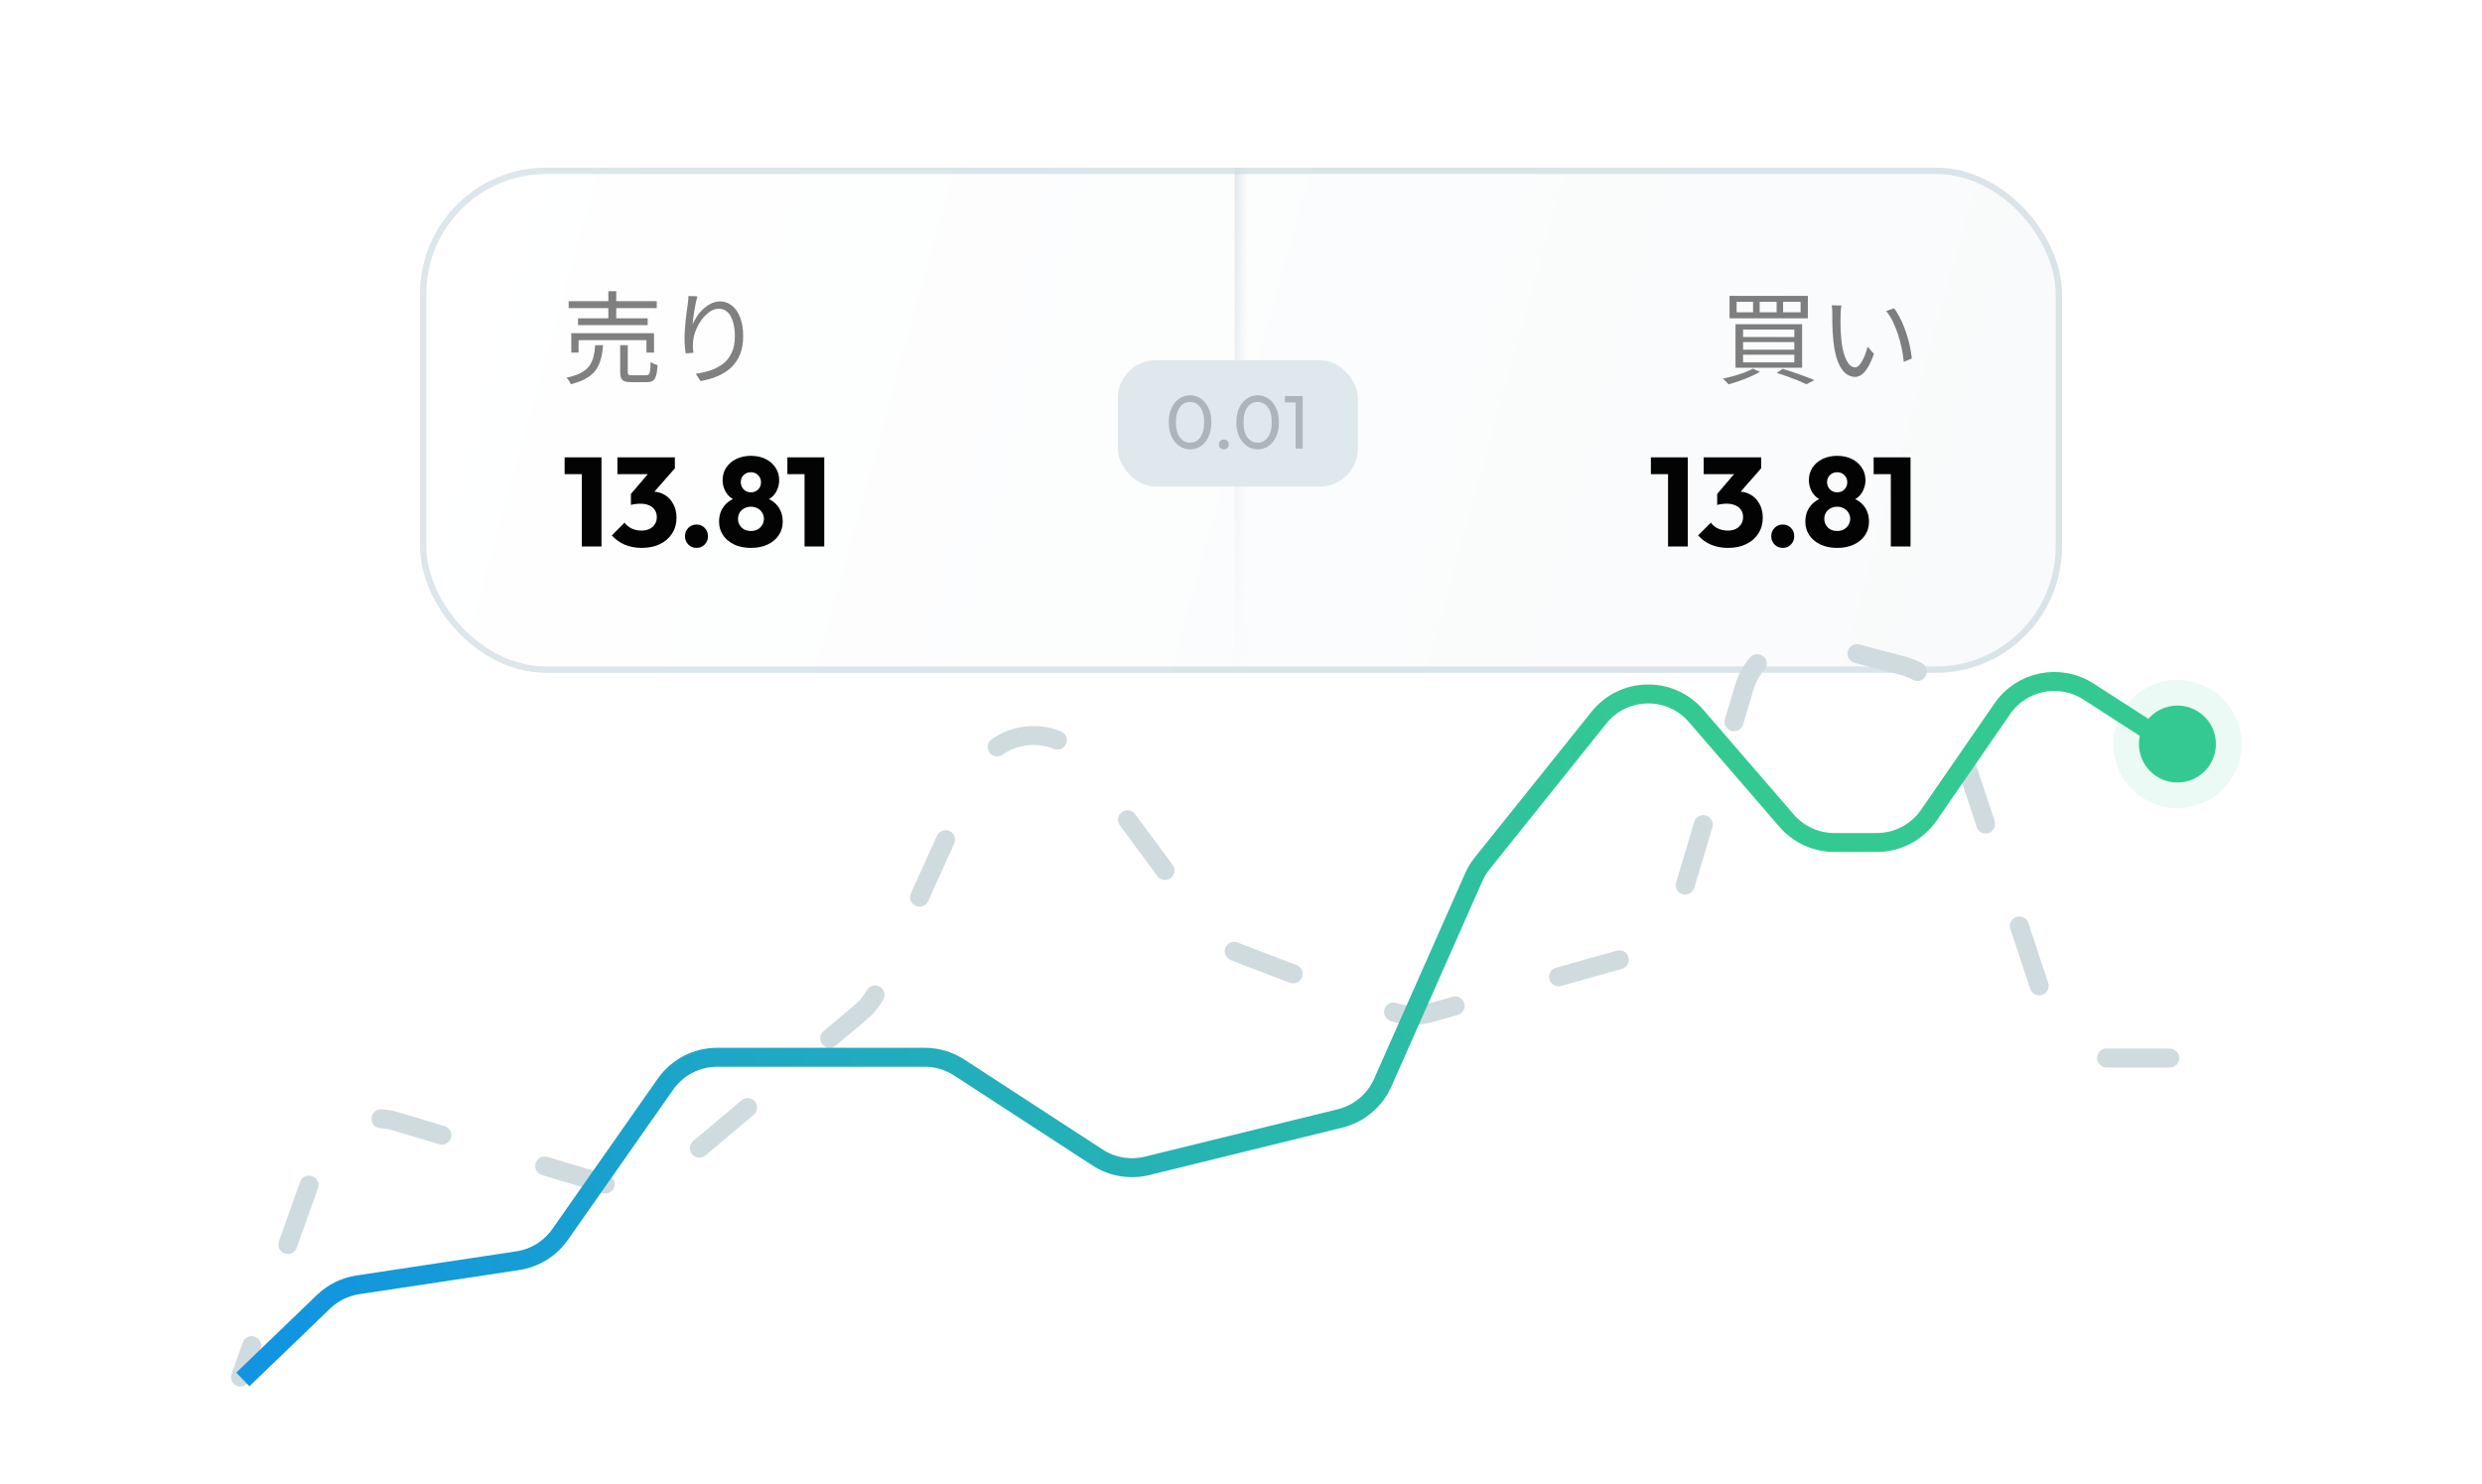 <svg width="393" height="235" viewBox="0 0 393 235" fill="none" xmlns="http://www.w3.org/2000/svg">
<g filter="url(#filter0_dd_7726_53213)">
<g clip-path="url(#clip0_7726_53213)">
<rect x="66.5" y="16.547" width="260" height="80" rx="20" fill="url(#paint0_linear_7726_53213)"/>
<mask id="path-3-inside-1_7726_53213" fill="white">
<path d="M66.5 16.547H196.5V96.547H66.5V16.547Z"/>
</mask>
<path d="M196.5 16.547H195.5V96.547H196.5H197.5V16.547H196.5Z" fill="url(#paint1_linear_7726_53213)" mask="url(#path-3-inside-1_7726_53213)"/>
<path opacity="0.5" d="M90.04 37.691H103.992V38.795H90.04V37.691ZM91.528 40.411H102.552V41.483H91.528V40.411ZM90.456 42.763H103.56V45.835H102.36V43.867H91.608V45.835H90.456V42.763ZM96.328 36.107H97.576V40.971H96.328V36.107ZM98.2 44.667H99.4V48.907C99.4 49.131 99.443 49.275 99.528 49.339C99.624 49.403 99.832 49.435 100.152 49.435C100.227 49.435 100.36 49.435 100.552 49.435C100.744 49.435 100.952 49.435 101.176 49.435C101.411 49.435 101.629 49.435 101.832 49.435C102.045 49.435 102.195 49.435 102.28 49.435C102.472 49.435 102.616 49.387 102.712 49.291C102.819 49.195 102.893 48.998 102.936 48.699C102.979 48.401 103.005 47.947 103.016 47.339C103.112 47.403 103.224 47.467 103.352 47.531C103.48 47.595 103.613 47.654 103.752 47.707C103.891 47.75 104.013 47.787 104.12 47.819C104.077 48.545 103.997 49.105 103.88 49.499C103.773 49.894 103.603 50.161 103.368 50.299C103.133 50.449 102.808 50.523 102.392 50.523C102.307 50.523 102.152 50.523 101.928 50.523C101.704 50.523 101.459 50.523 101.192 50.523C100.925 50.523 100.685 50.523 100.472 50.523C100.259 50.523 100.115 50.523 100.04 50.523C99.549 50.523 99.171 50.475 98.904 50.379C98.648 50.294 98.467 50.134 98.36 49.899C98.253 49.665 98.2 49.339 98.2 48.923V44.667ZM94.248 44.667H95.496C95.421 45.489 95.299 46.23 95.128 46.891C94.957 47.542 94.691 48.118 94.328 48.619C93.965 49.121 93.464 49.553 92.824 49.915C92.195 50.289 91.379 50.598 90.376 50.843C90.344 50.737 90.291 50.619 90.216 50.491C90.141 50.363 90.056 50.235 89.96 50.107C89.875 49.99 89.789 49.894 89.704 49.819C90.621 49.617 91.368 49.366 91.944 49.067C92.52 48.769 92.963 48.411 93.272 47.995C93.592 47.569 93.821 47.083 93.96 46.539C94.099 45.985 94.195 45.361 94.248 44.667ZM110.424 36.923C110.339 37.222 110.253 37.569 110.168 37.963C110.093 38.347 110.019 38.753 109.944 39.179C109.88 39.595 109.821 39.995 109.768 40.379C109.725 40.763 109.693 41.094 109.672 41.371C109.843 40.966 110.067 40.55 110.344 40.123C110.621 39.697 110.952 39.307 111.336 38.955C111.72 38.593 112.136 38.299 112.584 38.075C113.043 37.851 113.523 37.739 114.024 37.739C114.739 37.739 115.368 37.963 115.912 38.411C116.467 38.859 116.899 39.494 117.208 40.315C117.517 41.137 117.672 42.107 117.672 43.227C117.672 44.337 117.507 45.302 117.176 46.123C116.845 46.934 116.381 47.622 115.784 48.187C115.187 48.753 114.472 49.211 113.64 49.563C112.819 49.915 111.912 50.177 110.92 50.347L110.168 49.195C111.032 49.067 111.837 48.875 112.584 48.619C113.341 48.353 114.003 47.995 114.568 47.547C115.133 47.089 115.571 46.507 115.88 45.803C116.2 45.099 116.36 44.246 116.36 43.243C116.36 42.401 116.264 41.654 116.072 41.003C115.88 40.342 115.597 39.825 115.224 39.451C114.851 39.078 114.381 38.891 113.816 38.891C113.315 38.891 112.835 39.051 112.376 39.371C111.917 39.691 111.496 40.107 111.112 40.619C110.739 41.121 110.435 41.665 110.2 42.251C109.965 42.827 109.821 43.377 109.768 43.899C109.725 44.209 109.704 44.513 109.704 44.811C109.715 45.11 109.747 45.462 109.8 45.867L108.568 45.963C108.525 45.665 108.483 45.297 108.44 44.859C108.408 44.422 108.392 43.942 108.392 43.419C108.392 43.046 108.408 42.63 108.44 42.171C108.483 41.702 108.525 41.233 108.568 40.763C108.621 40.283 108.675 39.825 108.728 39.387C108.792 38.95 108.845 38.571 108.888 38.251C108.92 38.006 108.947 37.771 108.968 37.547C108.989 37.313 109.005 37.089 109.016 36.875L110.424 36.923Z" fill="#030303"/>
<path d="M92.12 76.547V62.427H95.24V76.547H92.12ZM89.4 65.087V62.427H95.04V65.087H89.4ZM101.619 76.767C100.645 76.767 99.752 76.601 98.939 76.267C98.125 75.921 97.439 75.427 96.879 74.787L98.899 72.767C99.152 73.141 99.519 73.447 99.999 73.687C100.492 73.914 101.012 74.027 101.559 74.027C102.052 74.027 102.479 73.941 102.839 73.767C103.199 73.594 103.479 73.347 103.679 73.027C103.892 72.707 103.999 72.327 103.999 71.887C103.999 71.447 103.892 71.074 103.679 70.767C103.479 70.447 103.179 70.201 102.779 70.027C102.392 69.854 101.925 69.767 101.379 69.767C101.125 69.767 100.859 69.787 100.579 69.827C100.312 69.854 100.085 69.901 99.899 69.967L101.279 68.227C101.652 68.121 102.005 68.034 102.339 67.967C102.685 67.887 103.005 67.847 103.299 67.847C104.019 67.847 104.665 68.021 105.239 68.367C105.812 68.701 106.265 69.181 106.599 69.807C106.945 70.421 107.119 71.154 107.119 72.007C107.119 72.941 106.885 73.767 106.419 74.487C105.965 75.207 105.325 75.767 104.499 76.167C103.685 76.567 102.725 76.767 101.619 76.767ZM99.899 69.967V68.227L103.339 64.187L106.859 64.167L103.279 68.247L99.899 69.967ZM97.759 65.087V62.427H106.859V64.167L104.399 65.087H97.759ZM110.281 76.767C109.761 76.767 109.328 76.587 108.981 76.227C108.635 75.867 108.461 75.434 108.461 74.927C108.461 74.394 108.635 73.954 108.981 73.607C109.328 73.247 109.761 73.067 110.281 73.067C110.815 73.067 111.248 73.247 111.581 73.607C111.928 73.954 112.101 74.394 112.101 74.927C112.101 75.434 111.928 75.867 111.581 76.227C111.248 76.587 110.815 76.767 110.281 76.767ZM118.897 76.767C117.884 76.767 116.997 76.587 116.237 76.227C115.491 75.867 114.904 75.374 114.477 74.747C114.064 74.121 113.857 73.407 113.857 72.607C113.857 71.941 113.984 71.341 114.237 70.807C114.504 70.274 114.871 69.827 115.337 69.467C115.817 69.107 116.371 68.861 116.997 68.727L116.937 69.367C116.404 69.247 115.951 69.027 115.577 68.707C115.204 68.374 114.917 67.974 114.717 67.507C114.517 67.041 114.417 66.554 114.417 66.047C114.417 65.301 114.604 64.641 114.977 64.067C115.364 63.481 115.897 63.021 116.577 62.687C117.257 62.354 118.031 62.187 118.897 62.187C119.777 62.187 120.551 62.354 121.217 62.687C121.897 63.021 122.424 63.481 122.797 64.067C123.184 64.641 123.377 65.301 123.377 66.047C123.377 66.554 123.277 67.041 123.077 67.507C122.891 67.974 122.611 68.374 122.237 68.707C121.864 69.027 121.411 69.247 120.877 69.367L120.797 68.727C121.437 68.861 121.991 69.107 122.457 69.467C122.937 69.827 123.304 70.274 123.557 70.807C123.811 71.341 123.937 71.941 123.937 72.607C123.937 73.407 123.731 74.121 123.317 74.747C122.904 75.374 122.317 75.867 121.557 76.227C120.811 76.587 119.924 76.767 118.897 76.767ZM118.897 74.087C119.297 74.087 119.651 74.007 119.957 73.847C120.264 73.674 120.504 73.441 120.677 73.147C120.864 72.854 120.957 72.527 120.957 72.167C120.957 71.794 120.864 71.467 120.677 71.187C120.504 70.894 120.264 70.667 119.957 70.507C119.651 70.334 119.297 70.247 118.897 70.247C118.497 70.247 118.144 70.334 117.837 70.507C117.531 70.667 117.291 70.894 117.117 71.187C116.944 71.467 116.857 71.794 116.857 72.167C116.857 72.527 116.944 72.854 117.117 73.147C117.291 73.441 117.531 73.674 117.837 73.847C118.144 74.007 118.497 74.087 118.897 74.087ZM118.897 67.967C119.364 67.967 119.744 67.821 120.037 67.527C120.344 67.221 120.497 66.841 120.497 66.387C120.497 65.921 120.344 65.541 120.037 65.247C119.744 64.941 119.364 64.787 118.897 64.787C118.444 64.787 118.064 64.934 117.757 65.227C117.451 65.521 117.297 65.901 117.297 66.367C117.297 66.821 117.451 67.201 117.757 67.507C118.064 67.814 118.444 67.967 118.897 67.967ZM127.393 76.547V62.427H130.513V76.547H127.393ZM124.673 65.087V62.427H130.313V65.087H124.673Z" fill="#030303"/>
<path opacity="0.5" d="M282.336 37.803V39.451H285.104V37.803H282.336ZM278.624 37.803V39.451H281.312V37.803H278.624ZM274.976 37.803V39.451H277.584V37.803H274.976ZM273.856 36.859H286.256V40.411H273.856V36.859ZM276 44.171V45.371H284.112V44.171H276ZM276 46.171V47.387H284.112V46.171H276ZM276 42.187V43.371H284.112V42.187H276ZM274.8 41.339H285.344V48.235H274.8V41.339ZM281.344 49.067L282.272 48.411C282.891 48.593 283.504 48.79 284.112 49.003C284.731 49.217 285.312 49.425 285.856 49.627C286.411 49.83 286.885 50.022 287.28 50.203L286.032 50.859C285.68 50.689 285.253 50.497 284.752 50.283C284.251 50.081 283.707 49.873 283.12 49.659C282.544 49.446 281.952 49.249 281.344 49.067ZM277.568 48.379L278.672 48.891C278.235 49.147 277.728 49.398 277.152 49.643C276.587 49.899 276 50.129 275.392 50.331C274.795 50.545 274.224 50.726 273.68 50.875C273.627 50.79 273.547 50.689 273.44 50.571C273.333 50.465 273.221 50.353 273.104 50.235C272.987 50.129 272.885 50.038 272.8 49.963C273.355 49.846 273.925 49.707 274.512 49.547C275.099 49.377 275.659 49.195 276.192 49.003C276.725 48.801 277.184 48.593 277.568 48.379ZM291.568 38.379C291.547 38.507 291.525 38.667 291.504 38.859C291.493 39.051 291.477 39.243 291.456 39.435C291.445 39.627 291.44 39.793 291.44 39.931C291.429 40.262 291.424 40.641 291.424 41.067C291.435 41.483 291.445 41.921 291.456 42.379C291.477 42.827 291.509 43.275 291.552 43.723C291.637 44.609 291.781 45.387 291.984 46.059C292.187 46.721 292.432 47.238 292.72 47.611C293.019 47.985 293.355 48.171 293.728 48.171C293.931 48.171 294.128 48.081 294.32 47.899C294.512 47.707 294.693 47.457 294.864 47.147C295.045 46.827 295.205 46.475 295.344 46.091C295.493 45.697 295.616 45.302 295.712 44.907L296.72 46.043C296.4 46.95 296.075 47.67 295.744 48.203C295.424 48.726 295.093 49.105 294.752 49.339C294.421 49.574 294.075 49.691 293.712 49.691C293.211 49.691 292.725 49.51 292.256 49.147C291.787 48.774 291.381 48.177 291.04 47.355C290.699 46.523 290.453 45.419 290.304 44.043C290.251 43.574 290.208 43.067 290.176 42.523C290.155 41.979 290.139 41.462 290.128 40.971C290.128 40.481 290.128 40.081 290.128 39.771C290.128 39.59 290.123 39.355 290.112 39.067C290.101 38.779 290.069 38.539 290.016 38.347L291.568 38.379ZM299.904 38.827C300.192 39.19 300.464 39.617 300.72 40.107C300.987 40.587 301.227 41.105 301.44 41.659C301.664 42.203 301.861 42.769 302.032 43.355C302.213 43.942 302.357 44.529 302.464 45.115C302.581 45.691 302.667 46.246 302.72 46.779L301.44 47.307C301.376 46.582 301.264 45.846 301.104 45.099C300.944 44.342 300.747 43.611 300.512 42.907C300.277 42.193 300.005 41.521 299.696 40.891C299.387 40.262 299.04 39.718 298.656 39.259L299.904 38.827Z" fill="#030303"/>
<path d="M264.12 76.547V62.427H267.24V76.547H264.12ZM261.4 65.087V62.427H267.04V65.087H261.4ZM273.619 76.767C272.645 76.767 271.752 76.601 270.939 76.267C270.125 75.921 269.439 75.427 268.879 74.787L270.899 72.767C271.152 73.141 271.519 73.447 271.999 73.687C272.492 73.914 273.012 74.027 273.559 74.027C274.052 74.027 274.479 73.941 274.839 73.767C275.199 73.594 275.479 73.347 275.679 73.027C275.892 72.707 275.999 72.327 275.999 71.887C275.999 71.447 275.892 71.074 275.679 70.767C275.479 70.447 275.179 70.201 274.779 70.027C274.392 69.854 273.925 69.767 273.379 69.767C273.125 69.767 272.859 69.787 272.579 69.827C272.312 69.854 272.085 69.901 271.899 69.967L273.279 68.227C273.652 68.121 274.005 68.034 274.339 67.967C274.685 67.887 275.005 67.847 275.299 67.847C276.019 67.847 276.665 68.021 277.239 68.367C277.812 68.701 278.265 69.181 278.599 69.807C278.945 70.421 279.119 71.154 279.119 72.007C279.119 72.941 278.885 73.767 278.419 74.487C277.965 75.207 277.325 75.767 276.499 76.167C275.685 76.567 274.725 76.767 273.619 76.767ZM271.899 69.967V68.227L275.339 64.187L278.859 64.167L275.279 68.247L271.899 69.967ZM269.759 65.087V62.427H278.859V64.167L276.399 65.087H269.759ZM282.281 76.767C281.761 76.767 281.328 76.587 280.981 76.227C280.635 75.867 280.461 75.434 280.461 74.927C280.461 74.394 280.635 73.954 280.981 73.607C281.328 73.247 281.761 73.067 282.281 73.067C282.815 73.067 283.248 73.247 283.581 73.607C283.928 73.954 284.101 74.394 284.101 74.927C284.101 75.434 283.928 75.867 283.581 76.227C283.248 76.587 282.815 76.767 282.281 76.767ZM290.897 76.767C289.884 76.767 288.997 76.587 288.237 76.227C287.491 75.867 286.904 75.374 286.477 74.747C286.064 74.121 285.857 73.407 285.857 72.607C285.857 71.941 285.984 71.341 286.237 70.807C286.504 70.274 286.871 69.827 287.337 69.467C287.817 69.107 288.371 68.861 288.997 68.727L288.937 69.367C288.404 69.247 287.951 69.027 287.577 68.707C287.204 68.374 286.917 67.974 286.717 67.507C286.517 67.041 286.417 66.554 286.417 66.047C286.417 65.301 286.604 64.641 286.977 64.067C287.364 63.481 287.897 63.021 288.577 62.687C289.257 62.354 290.031 62.187 290.897 62.187C291.777 62.187 292.551 62.354 293.217 62.687C293.897 63.021 294.424 63.481 294.797 64.067C295.184 64.641 295.377 65.301 295.377 66.047C295.377 66.554 295.277 67.041 295.077 67.507C294.891 67.974 294.611 68.374 294.237 68.707C293.864 69.027 293.411 69.247 292.877 69.367L292.797 68.727C293.437 68.861 293.991 69.107 294.457 69.467C294.937 69.827 295.304 70.274 295.557 70.807C295.811 71.341 295.937 71.941 295.937 72.607C295.937 73.407 295.731 74.121 295.317 74.747C294.904 75.374 294.317 75.867 293.557 76.227C292.811 76.587 291.924 76.767 290.897 76.767ZM290.897 74.087C291.297 74.087 291.651 74.007 291.957 73.847C292.264 73.674 292.504 73.441 292.677 73.147C292.864 72.854 292.957 72.527 292.957 72.167C292.957 71.794 292.864 71.467 292.677 71.187C292.504 70.894 292.264 70.667 291.957 70.507C291.651 70.334 291.297 70.247 290.897 70.247C290.497 70.247 290.144 70.334 289.837 70.507C289.531 70.667 289.291 70.894 289.117 71.187C288.944 71.467 288.857 71.794 288.857 72.167C288.857 72.527 288.944 72.854 289.117 73.147C289.291 73.441 289.531 73.674 289.837 73.847C290.144 74.007 290.497 74.087 290.897 74.087ZM290.897 67.967C291.364 67.967 291.744 67.821 292.037 67.527C292.344 67.221 292.497 66.841 292.497 66.387C292.497 65.921 292.344 65.541 292.037 65.247C291.744 64.941 291.364 64.787 290.897 64.787C290.444 64.787 290.064 64.934 289.757 65.227C289.451 65.521 289.297 65.901 289.297 66.367C289.297 66.821 289.451 67.201 289.757 67.507C290.064 67.814 290.444 67.967 290.897 67.967ZM299.393 76.547V62.427H302.513V76.547H299.393ZM296.673 65.087V62.427H302.313V65.087H296.673Z" fill="#030303"/>
<rect x="177" y="47.047" width="38" height="20" rx="6" fill="#DEE8ED"/>
<path d="M188.46 61.167C187.836 61.167 187.264 60.991 186.744 60.639C186.232 60.287 185.824 59.791 185.52 59.151C185.216 58.503 185.064 57.743 185.064 56.871C185.064 55.999 185.212 55.243 185.508 54.603C185.812 53.963 186.22 53.471 186.732 53.127C187.244 52.775 187.808 52.599 188.424 52.599C189.056 52.599 189.628 52.775 190.14 53.127C190.652 53.471 191.056 53.963 191.352 54.603C191.656 55.243 191.808 56.003 191.808 56.883C191.808 57.755 191.656 58.515 191.352 59.163C191.056 59.803 190.652 60.299 190.14 60.651C189.636 60.995 189.076 61.167 188.46 61.167ZM188.436 60.099C188.876 60.099 189.26 59.979 189.588 59.739C189.924 59.491 190.188 59.127 190.38 58.647C190.572 58.167 190.668 57.575 190.668 56.871C190.668 56.167 190.572 55.579 190.38 55.107C190.188 54.627 189.924 54.267 189.588 54.027C189.252 53.779 188.864 53.655 188.424 53.655C187.992 53.655 187.608 53.779 187.272 54.027C186.936 54.267 186.672 54.627 186.48 55.107C186.296 55.579 186.204 56.167 186.204 56.871C186.204 57.575 186.296 58.167 186.48 58.647C186.672 59.127 186.936 59.491 187.272 59.739C187.608 59.979 187.996 60.099 188.436 60.099ZM193.787 61.167C193.563 61.167 193.375 61.091 193.223 60.939C193.079 60.779 193.007 60.591 193.007 60.375C193.007 60.151 193.079 59.967 193.223 59.823C193.375 59.671 193.563 59.595 193.787 59.595C194.011 59.595 194.195 59.671 194.339 59.823C194.491 59.967 194.567 60.151 194.567 60.375C194.567 60.591 194.491 60.779 194.339 60.939C194.195 61.091 194.011 61.167 193.787 61.167ZM199.159 61.167C198.535 61.167 197.963 60.991 197.443 60.639C196.931 60.287 196.523 59.791 196.219 59.151C195.915 58.503 195.763 57.743 195.763 56.871C195.763 55.999 195.911 55.243 196.207 54.603C196.511 53.963 196.919 53.471 197.431 53.127C197.943 52.775 198.507 52.599 199.123 52.599C199.755 52.599 200.327 52.775 200.839 53.127C201.351 53.471 201.755 53.963 202.051 54.603C202.355 55.243 202.507 56.003 202.507 56.883C202.507 57.755 202.355 58.515 202.051 59.163C201.755 59.803 201.351 60.299 200.839 60.651C200.335 60.995 199.775 61.167 199.159 61.167ZM199.135 60.099C199.575 60.099 199.959 59.979 200.287 59.739C200.623 59.491 200.887 59.127 201.079 58.647C201.271 58.167 201.367 57.575 201.367 56.871C201.367 56.167 201.271 55.579 201.079 55.107C200.887 54.627 200.623 54.267 200.287 54.027C199.951 53.779 199.563 53.655 199.123 53.655C198.691 53.655 198.307 53.779 197.971 54.027C197.635 54.267 197.371 54.627 197.179 55.107C196.995 55.579 196.903 56.167 196.903 56.871C196.903 57.575 196.995 58.167 197.179 58.647C197.371 59.127 197.635 59.491 197.971 59.739C198.307 59.979 198.695 60.099 199.135 60.099ZM205.15 61.047V52.719H206.266V61.047H205.15ZM203.446 53.727V52.719H206.146V53.727H203.446Z" fill="#ACB6BA"/>
</g>
<rect x="67" y="17.047" width="259" height="79" rx="19.5" stroke="#C5D6DE" stroke-opacity="0.6"/>
</g>
<path d="M343.555 167.558H333.884C329.57 167.558 325.742 164.791 324.389 160.695L308.291 111.974C307.229 108.761 304.615 106.303 301.342 105.441L288.325 102.013C283.107 100.639 277.74 103.651 276.196 108.821L265.511 144.6C264.53 147.885 261.935 150.438 258.635 151.366L226.492 160.4C224.428 160.98 222.231 160.881 220.227 160.118L196.079 150.921C194.287 150.239 192.73 149.056 191.591 147.513L171.691 120.543C167.157 114.397 157.685 115.397 154.535 122.355L138.941 156.793C138.326 158.151 137.415 159.355 136.275 160.315L105.987 185.839C103.408 188.013 99.906 188.739 96.674 187.771L62.608 177.566C57.511 176.039 52.11 178.772 50.321 183.784L38.077 218.079" stroke="#D0DBE0" stroke-width="3" stroke-linecap="round" stroke-dasharray="10 17"/>
<path d="M345.172 118.844L330.69 109.514C326.151 106.589 320.109 107.797 317.043 112.242L305.414 129.099C303.547 131.805 300.47 133.421 297.182 133.421H290.453C287.547 133.421 284.785 132.157 282.886 129.958L268.548 113.362C264.462 108.631 257.085 108.768 253.177 113.646L234.693 136.719C234.153 137.392 233.703 138.132 233.354 138.921L218.941 171.46C217.687 174.291 215.192 176.382 212.185 177.121L181.624 184.633C178.939 185.293 176.101 184.812 173.784 183.304L151.873 169.051C150.251 167.995 148.356 167.434 146.42 167.434H113.56C110.299 167.434 107.243 169.023 105.371 171.693L88.68 195.502C87.109 197.742 84.689 199.241 81.984 199.649L56.667 203.472C54.618 203.781 52.716 204.719 51.224 206.156L38.452 218.453" stroke="url(#paint2_linear_7726_53213)" stroke-width="3"/>
<circle opacity="0.1" cx="344.773" cy="117.828" r="10.155" fill="#34C993"/>
<circle cx="344.773" cy="117.829" r="6.093" fill="#34C993"/>
<defs>
<filter id="filter0_dd_7726_53213" x="54.5" y="12.547" width="284" height="104" filterUnits="userSpaceOnUse" color-interpolation-filters="sRGB">
<feFlood flood-opacity="0" result="BackgroundImageFix"/>
<feColorMatrix in="SourceAlpha" type="matrix" values="0 0 0 0 0 0 0 0 0 0 0 0 0 0 0 0 0 0 127 0" result="hardAlpha"/>
<feOffset dy="8"/>
<feGaussianBlur stdDeviation="6"/>
<feComposite in2="hardAlpha" operator="out"/>
<feColorMatrix type="matrix" values="0 0 0 0 0 0 0 0 0 0 0 0 0 0 0 0 0 0 0.05 0"/>
<feBlend mode="normal" in2="BackgroundImageFix" result="effect1_dropShadow_7726_53213"/>
<feColorMatrix in="SourceAlpha" type="matrix" values="0 0 0 0 0 0 0 0 0 0 0 0 0 0 0 0 0 0 127 0" result="hardAlpha"/>
<feOffset dy="2"/>
<feGaussianBlur stdDeviation="3"/>
<feComposite in2="hardAlpha" operator="out"/>
<feColorMatrix type="matrix" values="0 0 0 0 0 0 0 0 0 0 0 0 0 0 0 0 0 0 0.05 0"/>
<feBlend mode="normal" in2="effect1_dropShadow_7726_53213" result="effect2_dropShadow_7726_53213"/>
<feBlend mode="normal" in="SourceGraphic" in2="effect2_dropShadow_7726_53213" result="shape"/>
</filter>
<linearGradient id="paint0_linear_7726_53213" x1="66.5" y1="16.547" x2="328.511" y2="89.306" gradientUnits="userSpaceOnUse">
<stop stop-color="white"/>
<stop offset="1" stop-color="#F8FAFB"/>
</linearGradient>
<linearGradient id="paint1_linear_7726_53213" x1="131.5" y1="16.547" x2="131.5" y2="96.547" gradientUnits="userSpaceOnUse">
<stop stop-color="#DEE8ED"/>
<stop offset="1" stop-color="#DEE8ED" stop-opacity="0"/>
</linearGradient>
<linearGradient id="paint2_linear_7726_53213" x1="259.878" y1="110.11" x2="46.206" y2="208.416" gradientUnits="userSpaceOnUse">
<stop stop-color="#34C993"/>
<stop offset="1" stop-color="#1195E0"/>
</linearGradient>
<clipPath id="clip0_7726_53213">
<rect x="66.5" y="16.547" width="260" height="80" rx="20" fill="white"/>
</clipPath>
</defs>
</svg>

